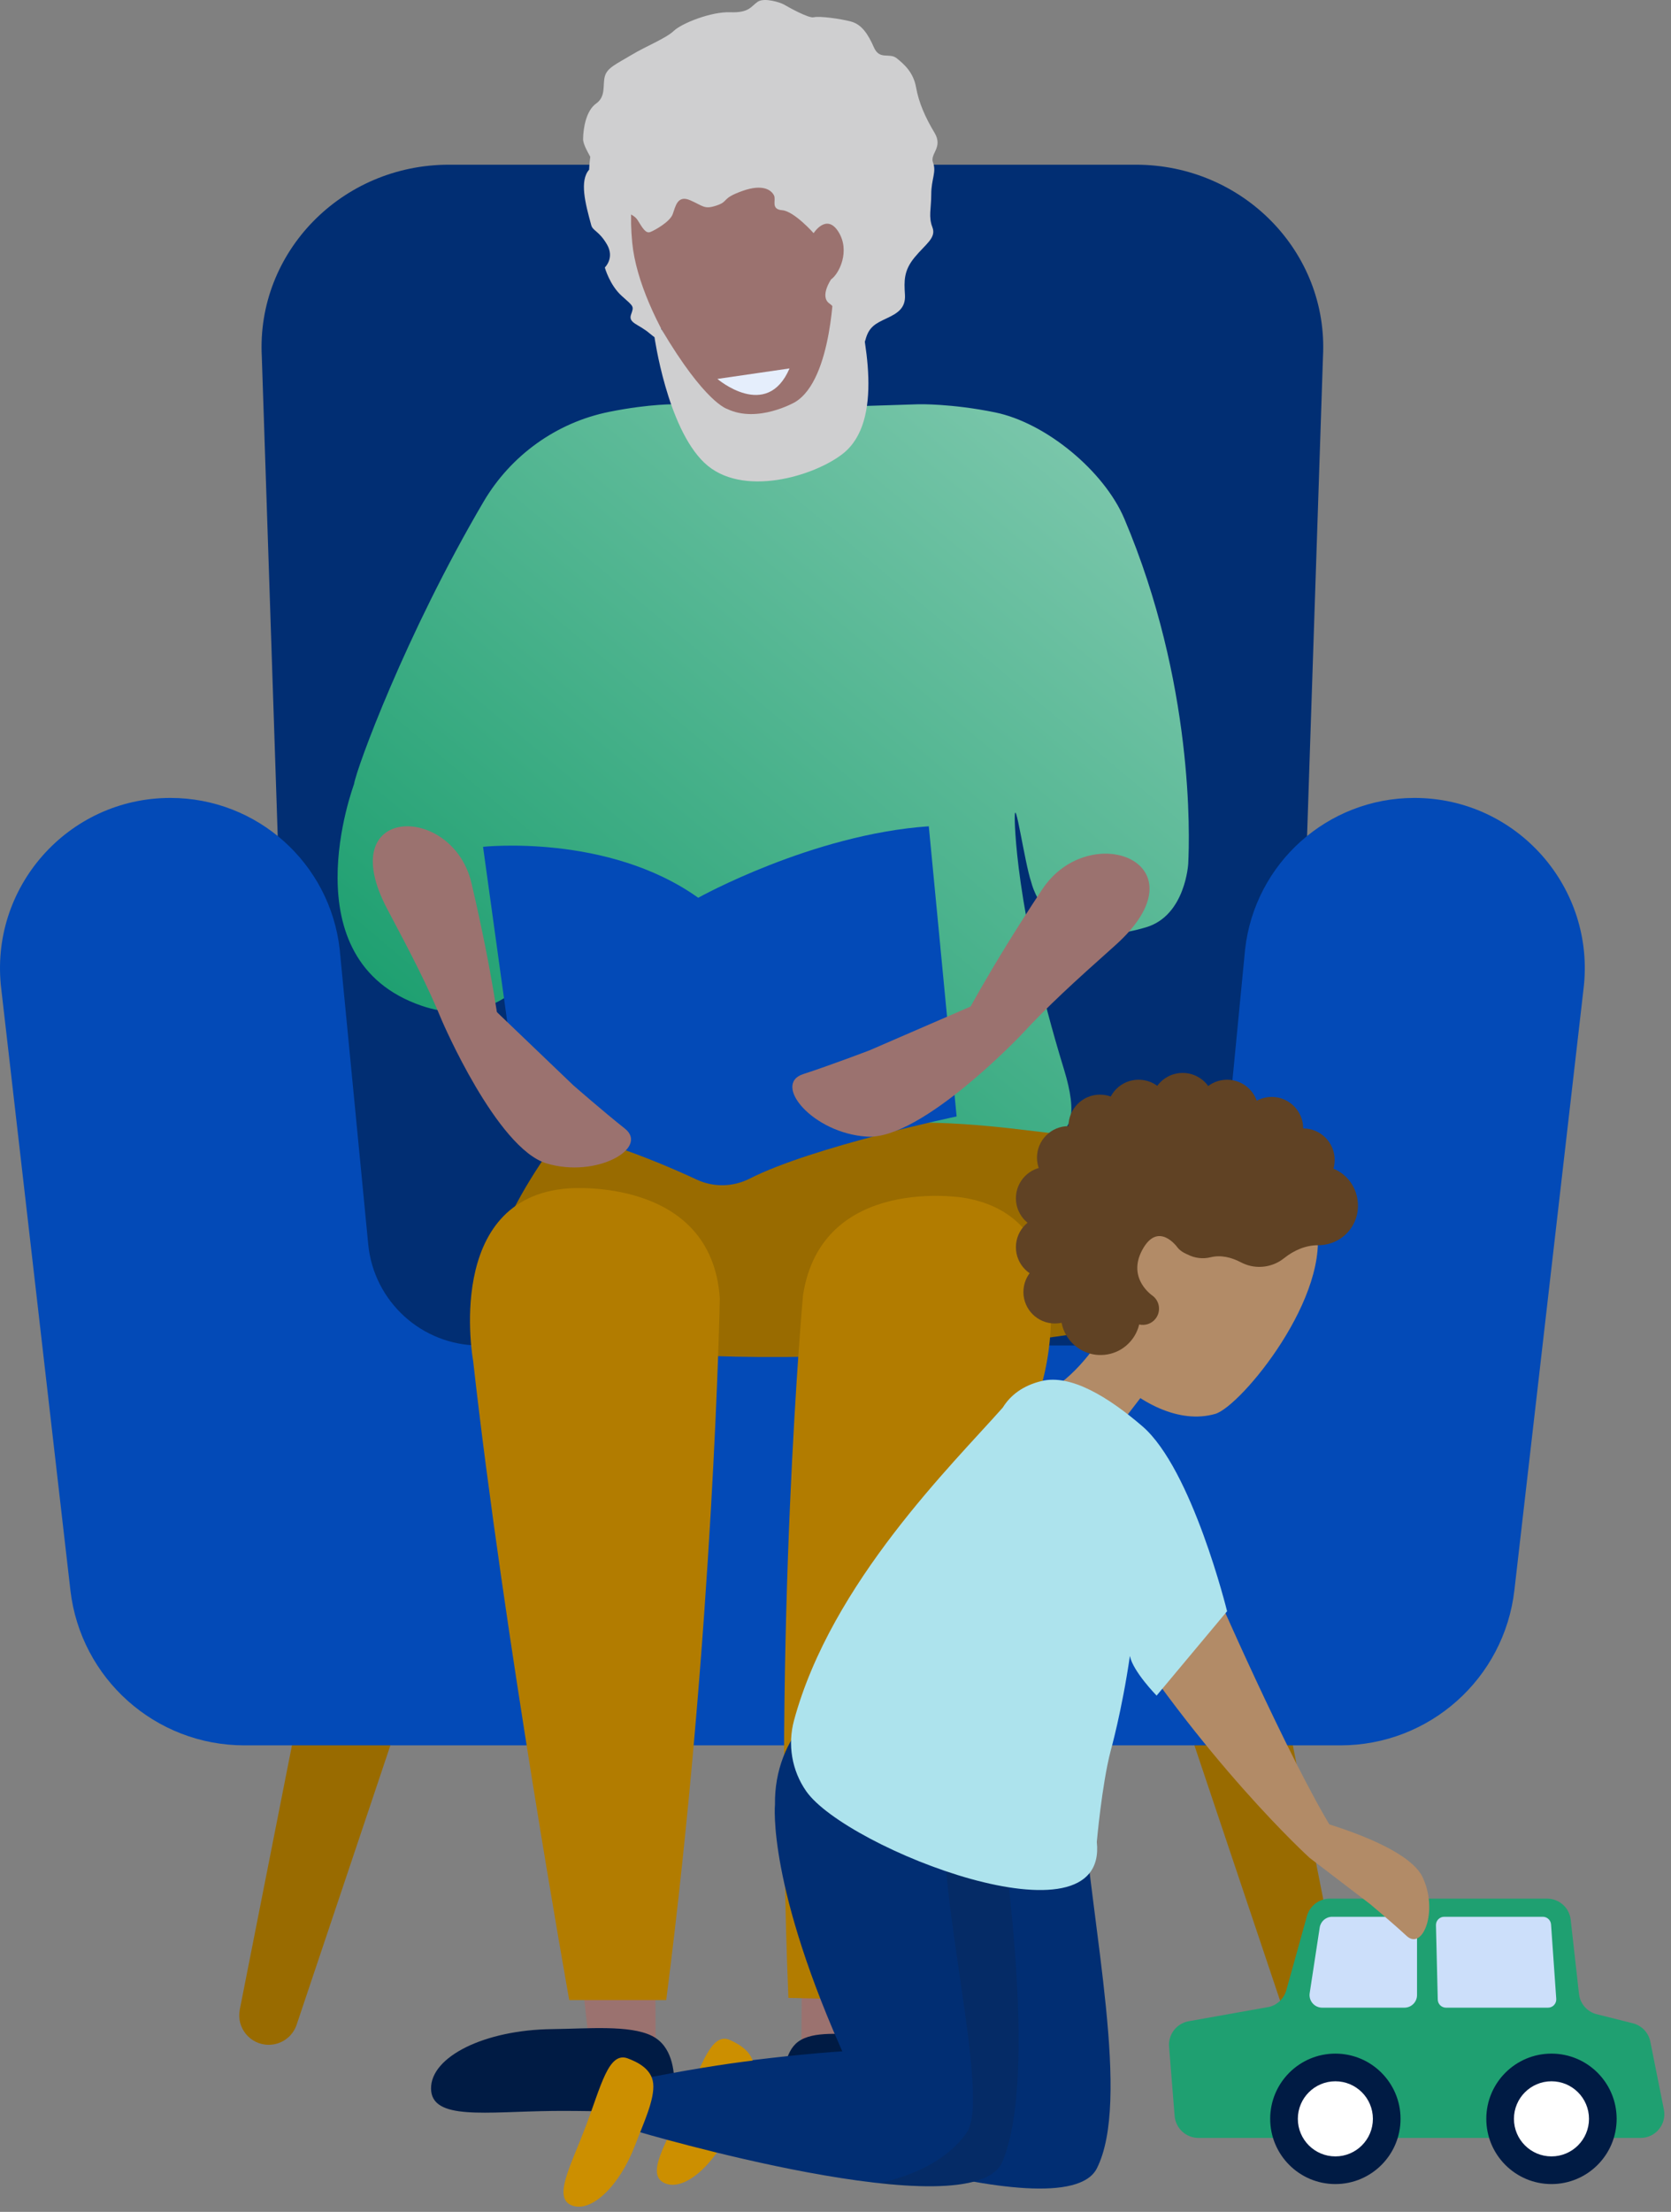 <svg width="220" height="291" viewBox="0 0 220 291" fill="none" xmlns="http://www.w3.org/2000/svg">
<rect x="0" y="0" width="220" height="291" fill="#808080" stroke="none"/>
<path fill-rule="evenodd" clip-rule="evenodd" d="M35.376 269.019C32.931 269.019 31.096 266.785 31.569 264.386L38.868 227.439H52.131L39.055 266.374C38.525 267.954 37.043 269.019 35.376 269.019H35.376Z" fill="#996B00"/>
<path fill-rule="evenodd" clip-rule="evenodd" d="M173.275 269.019H173.275C175.72 269.019 177.555 266.785 177.082 264.386L169.782 227.439H156.52L169.596 266.374C170.127 267.954 171.608 269.019 173.275 269.019H173.275Z" fill="#996B00"/>
<path fill-rule="evenodd" clip-rule="evenodd" d="M169.769 179.783H38.882L34.469 46.913C33.742 33.187 44.982 21.669 59.105 21.669H149.545C163.669 21.669 174.909 33.187 174.181 46.913L169.769 179.783Z" fill="#012E73"/>
<path fill-rule="evenodd" clip-rule="evenodd" d="M163.927 124.899L160.172 163.694C159.441 171.252 153.09 177.018 145.496 177.018H63.154C55.561 177.018 49.209 171.252 48.478 163.694L44.723 124.899C43.447 113.554 33.851 104.977 22.434 104.977C8.949 104.977 -1.487 116.789 0.174 130.171L9.268 209.203C10.607 220.84 20.459 229.624 32.173 229.624H176.477C188.191 229.624 198.044 220.84 199.382 209.203L208.476 130.171C210.137 116.789 199.701 104.977 186.217 104.977C174.8 104.977 165.204 113.554 163.927 124.899L163.927 124.899Z" fill="#034AB7"/>
<path fill-rule="evenodd" clip-rule="evenodd" d="M87.09 44.566C87.09 44.566 87.004 45.128 85.546 43.877C84.089 42.627 82.687 42.518 83.081 41.39C83.474 40.261 83.474 40.377 81.867 38.941C80.26 37.507 79.629 35.192 79.629 35.192C79.629 35.192 80.949 33.948 79.916 32.169C78.883 30.39 78.049 30.38 77.847 29.641C77.059 26.766 76.271 23.79 77.563 22.326C77.563 22.326 77.677 18.682 78.596 18.625C79.514 18.567 82.141 24.708 82.234 25.053C82.326 25.397 84.335 27.98 84.507 28.381C84.679 28.783 85.323 32.456 85.546 33.088C85.769 33.719 86.631 37.679 86.803 38.253C86.975 38.827 87.09 44.566 87.09 44.566L87.09 44.566Z" fill="#CFCFD0"/>
<path fill-rule="evenodd" clip-rule="evenodd" d="M115.781 255.976L113.92 272.814L105.504 270.422L105.6 253.464L115.781 255.976Z" fill="#9B726F"/>
<path fill-rule="evenodd" clip-rule="evenodd" d="M113.965 267.687C119.956 267.753 124.775 271.234 124.728 275.462C124.682 279.689 119.837 278.52 113.846 278.454C107.856 278.388 102.987 279.451 103.034 275.223C103.055 273.205 103.248 269.968 105.071 268.62C107.067 267.145 110.834 267.653 113.965 267.687V267.687Z" fill="#001B44"/>
<path fill-rule="evenodd" clip-rule="evenodd" d="M76.053 255.187L77.914 272.025L86.329 269.633L86.234 252.675L76.053 255.187Z" fill="#9B726F"/>
<path fill-rule="evenodd" clip-rule="evenodd" d="M72.691 266.955C63.841 267.052 56.704 270.558 56.75 274.786C56.797 279.014 63.959 277.818 72.809 277.721C81.659 277.624 88.846 278.662 88.8 274.434C88.777 272.416 88.51 269.179 85.824 267.841C82.883 266.376 77.317 266.904 72.691 266.955V266.955Z" fill="#001B44"/>
<path fill-rule="evenodd" clip-rule="evenodd" d="M75.419 147.311C75.419 147.311 60.841 164.528 64.744 174.974C64.744 174.974 93.998 182.851 143.568 175.182C143.568 175.182 152.942 162.61 138.369 146.684L75.419 147.311Z" fill="#996B00"/>
<path fill-rule="evenodd" clip-rule="evenodd" d="M87.714 263.139H74.946C74.946 263.139 66.33 215.106 62.295 179.063C62.295 179.063 58.339 157.556 74.824 156.347C74.824 156.347 93.682 154.728 94.768 170.798C94.768 170.798 93.978 214.345 87.714 263.139Z" fill="#B27C00"/>
<path fill-rule="evenodd" clip-rule="evenodd" d="M103.801 262.848L117.31 263.16C117.31 263.16 130.242 216.847 137.37 181.286C137.37 181.286 143.166 160.201 126.847 157.574C126.847 157.574 108.193 154.472 105.726 170.388C105.726 170.388 101.768 213.696 103.801 262.848Z" fill="#B27C00"/>
<path fill-rule="evenodd" clip-rule="evenodd" d="M150.909 121.989C156.075 120.439 156.439 113.632 156.439 113.632C156.631 109.935 157.179 89.823 148.027 68.245C145.365 61.968 137.694 55.62 131.014 54.256C125.248 53.078 120.945 53.185 120.945 53.185L109.307 53.557C109.244 53.559 109.179 53.559 109.116 53.556C107.641 53.487 106.293 53.458 105.041 53.459C103.017 53.403 100.711 53.325 98.039 53.185H89.14C89.14 53.185 85.675 53.082 80.195 54.186C73.255 55.583 67.243 59.916 63.656 66.019C53.388 83.489 46.929 101.095 46.611 103.158C46.593 103.278 37.887 126.303 55.513 132.321C68.087 136.615 73.69 122.341 73.69 122.341C72.592 132.719 72.593 134.965 72.592 140.817C72.591 147.919 71.587 148.812 74.773 148.688C86.348 148.238 97.615 149.84 111.824 148.172C122.628 146.902 132.65 148.425 138.089 149.046C141.08 149.387 141.922 146.684 140.088 140.707C133.535 119.357 133.598 107.644 133.598 107.644C133.588 104.28 134.894 113.476 135.752 115.996C135.832 116.228 137.887 125.896 150.909 121.989V121.989Z" fill="url(#paint0_linear_331_134)"/>
<path opacity="0.15" fill-rule="evenodd" clip-rule="evenodd" d="M101.26 56.197C101.26 56.197 106.813 54.357 110.608 48.709C110.608 48.709 112.92 58.176 101.521 59.144L101.26 56.197Z" fill="#1D1D1B"/>
<path fill-rule="evenodd" clip-rule="evenodd" d="M114.247 32.677C116.535 42.343 108.049 56.937 98.627 56.446C94.545 56.233 84.185 41.825 83.239 31.937C81.91 18.053 89.26 15.579 96.813 13.79C104.367 12.002 111.959 23.011 114.247 32.677V32.677Z" fill="#9B726F"/>
<path fill-rule="evenodd" clip-rule="evenodd" d="M103.947 48.471L94.449 49.852C94.449 49.852 100.963 55.416 103.947 48.471Z" fill="#E5EEFC"/>
<path fill-rule="evenodd" clip-rule="evenodd" d="M107.12 30.677C107.12 30.677 108.817 27.988 110.391 30.505C111.965 33.022 110.488 36.004 109.416 36.761C109.416 36.761 107.891 38.984 109.185 39.918C110.481 40.851 109.832 41.478 109.832 41.478C110.037 43.343 108.95 43.673 110.049 44.391C111.149 45.109 113.505 46.377 113.949 44.694C114.392 43.011 115.252 42.575 116.683 41.905C118.114 41.236 119.259 40.586 119.143 38.77C119.027 36.953 118.976 35.608 120.412 33.864C121.847 32.12 123.303 31.298 122.759 29.902C122.215 28.507 122.604 27.481 122.607 25.533C122.609 23.587 123.312 22.605 122.845 21.407C122.377 20.208 124.223 19.434 123.025 17.447C121.827 15.461 120.959 13.486 120.61 11.507C120.261 9.528 119.06 8.472 118.071 7.674C117.083 6.874 115.815 7.961 115.053 6.227C114.293 4.493 113.454 3.212 112.038 2.834C110.621 2.456 107.84 2.087 107.15 2.272C106.46 2.456 103.63 0.838 103.193 0.586C102.755 0.333 100.624 -0.359 99.755 0.234C98.887 0.827 98.639 1.712 96.147 1.612C93.654 1.513 89.779 3.052 88.715 4.059C87.65 5.067 85.087 6.052 83.1 7.251C81.114 8.448 79.95 8.902 79.633 10.041C79.316 11.18 79.815 12.678 78.489 13.618C77.163 14.558 76.795 16.831 76.768 18.281C76.741 19.729 79.557 22.82 79.12 24.598C78.684 26.376 80.232 26.957 80.855 27.391C81.477 27.825 83.277 27.884 83.956 28.974C84.634 30.063 85.03 30.758 85.633 30.52C86.238 30.282 88.185 29.186 88.56 28.194C88.934 27.202 89.153 25.593 90.889 26.355C92.624 27.116 92.723 27.587 94.367 27.029C96.011 26.471 94.906 26.142 97.709 25.134C100.512 24.125 101.576 25.064 101.898 25.7C102.22 26.336 101.415 27.526 102.99 27.659C104.564 27.791 107.12 30.677 107.12 30.677H107.12Z" fill="#CFCFD0"/>
<path fill-rule="evenodd" clip-rule="evenodd" d="M109.778 37.106C109.778 37.106 109.67 49.949 104.657 52.912C104.657 52.912 99.757 55.73 95.749 53.807C95.749 53.807 92.853 53.056 87.088 43.315L86.156 44.269C86.156 44.269 87.814 56.206 92.735 60.885C97.655 65.564 107.253 62.632 110.991 59.673C116.388 55.4 113.991 44.516 112.436 38.049L109.778 37.106Z" fill="#CFCFD0"/>
<path fill-rule="evenodd" clip-rule="evenodd" d="M91.926 118.111C91.926 118.111 106.91 109.764 122.283 108.708L125.946 146.883C125.946 146.883 106.939 150.868 98.708 155.058C96.527 156.168 93.975 156.232 91.754 155.202C86.072 152.566 75.484 148.176 68.742 148.566L63.596 111.409C63.596 111.409 80.016 109.624 91.926 118.111H91.926Z" fill="#034AB7"/>
<path fill-rule="evenodd" clip-rule="evenodd" d="M128.014 132.321L114.473 138.187C114.473 138.187 109.251 140.176 105.742 141.314C101.64 142.644 107.006 149.101 114.165 149.54C121.325 149.979 134.452 136.148 134.452 136.148L128.014 132.321Z" fill="#9B726F"/>
<path fill-rule="evenodd" clip-rule="evenodd" d="M137.214 117.011C130.039 127.831 126.375 135.037 126.375 135.037L134.452 136.148C137.99 132.319 141.343 129.263 146.8 124.398C158.998 113.524 143.469 107.58 137.214 117.011Z" fill="#9B726F"/>
<path fill-rule="evenodd" clip-rule="evenodd" d="M62.07 116.176C64.918 128.282 65.812 135.974 65.812 135.974L58.187 134.286C56.283 129.67 54.286 125.809 51.002 119.624C43.66 105.799 59.589 105.624 62.07 116.176Z" fill="#9B726F"/>
<path fill-rule="evenodd" clip-rule="evenodd" d="M65.244 132.988L75.457 142.761C75.457 142.761 79.486 146.284 82.26 148.473C85.504 151.032 78.536 155.048 71.958 153.061C65.381 151.075 58.188 134.286 58.188 134.286L65.244 132.988Z" fill="#9B726F"/>
<path fill-rule="evenodd" clip-rule="evenodd" d="M157.79 281.27H215.999C217.971 281.27 219.45 279.466 219.063 277.533L217.278 268.604C217.041 267.42 216.143 266.478 214.971 266.185L210.233 265C208.966 264.684 208.03 263.614 207.885 262.316L206.794 252.566C206.617 250.984 205.28 249.789 203.688 249.789H175.081C173.679 249.789 172.448 250.724 172.071 252.075L169.352 261.841C169.056 262.907 168.218 263.736 167.149 264.022L156.507 265.917C154.907 266.202 153.786 267.655 153.917 269.273L154.647 278.369C154.778 280.008 156.146 281.27 157.79 281.27H157.79Z" fill="#1FA071"/>
<path fill-rule="evenodd" clip-rule="evenodd" d="M175.811 287.341C180.55 287.341 184.392 283.499 184.392 278.76C184.392 274.021 180.55 270.179 175.811 270.179C171.072 270.179 167.23 274.021 167.23 278.76C167.23 283.499 171.072 287.341 175.811 287.341Z" fill="#001B44"/>
<path fill-rule="evenodd" clip-rule="evenodd" d="M204.262 287.341C209.001 287.341 212.843 283.499 212.843 278.76C212.843 274.021 209.001 270.179 204.262 270.179C199.523 270.179 195.682 274.021 195.682 278.76C195.682 283.499 199.523 287.341 204.262 287.341Z" fill="#001B44"/>
<path fill-rule="evenodd" clip-rule="evenodd" d="M173.75 253.585L172.431 262.223C172.278 263.228 173.056 264.134 174.072 264.134H184.902C185.819 264.134 186.563 263.391 186.563 262.474V253.836C186.563 252.919 185.819 252.176 184.902 252.176H175.392C174.571 252.176 173.874 252.774 173.75 253.585V253.585Z" fill="#CCDFFA"/>
<path fill-rule="evenodd" clip-rule="evenodd" d="M189.055 253.287L189.292 263.075C189.306 263.664 189.788 264.134 190.377 264.134H203.809C204.438 264.134 204.935 263.6 204.892 262.973L204.207 253.185C204.167 252.617 203.694 252.176 203.124 252.176H190.14C189.53 252.176 189.04 252.678 189.055 253.287H189.055Z" fill="#CCDFFA"/>
<path fill-rule="evenodd" clip-rule="evenodd" d="M204.263 283.701C206.991 283.701 209.203 281.489 209.203 278.76C209.203 276.031 206.991 273.819 204.263 273.819C201.534 273.819 199.322 276.031 199.322 278.76C199.322 281.489 201.534 283.701 204.263 283.701Z" fill="white"/>
<path fill-rule="evenodd" clip-rule="evenodd" d="M175.812 283.701C178.54 283.701 180.752 281.489 180.752 278.76C180.752 276.031 178.54 273.819 175.812 273.819C173.083 273.819 170.871 276.031 170.871 278.76C170.871 281.489 173.083 283.701 175.812 283.701Z" fill="white"/>
<path fill-rule="evenodd" clip-rule="evenodd" d="M96.535 278C96.535 278 139.954 294.152 144.417 285.262C148.879 276.372 143.805 254.084 142.388 236.159C142.388 236.159 119.806 218.838 113.199 236.356C113.199 236.356 115.142 246.975 124.187 270.929C124.187 270.929 123.804 267.832 97.015 271.301L96.535 278Z" fill="#012E73"/>
<path fill-rule="evenodd" clip-rule="evenodd" d="M96.3 279.868C93.915 285.062 89.97 288.349 87.488 287.209C85.008 286.07 87.596 282.16 89.981 276.967C92.366 271.773 93.644 267.262 96.126 268.401C97.31 268.944 99.149 269.953 99.231 271.889C99.322 274.01 97.546 277.153 96.3 279.868H96.3Z" fill="#CC8F00"/>
<path fill-rule="evenodd" clip-rule="evenodd" d="M172.41 244.417L180.413 250.529C180.413 250.529 183.338 252.978 185.183 254.689C187.342 256.691 189.402 251.344 187.279 246.933C185.156 242.522 172.546 239.307 172.546 239.307L172.41 244.417Z" fill="#B28B67"/>
<path fill-rule="evenodd" clip-rule="evenodd" d="M159.627 208.358C159.627 208.358 169.588 231.309 175.663 241.086L172.412 244.417C172.412 244.417 158.341 231.656 145.092 210.542L145.664 210.272L159.627 208.358" fill="#B28B67"/>
<path fill-rule="evenodd" clip-rule="evenodd" d="M83.717 280.362C83.717 280.362 128.124 293.558 131.979 284.387C135.833 275.217 133.761 253.018 131.141 235.229C131.141 235.229 121.757 225.066 115.21 223.348C108.574 221.606 101.9 228.518 102.032 237.389C102.032 237.389 100.943 248.106 111.579 271.397C111.579 271.397 110.24 268.383 83.745 273.646L83.717 280.362Z" fill="#012E73"/>
<path fill-rule="evenodd" clip-rule="evenodd" d="M83.608 282.243C81.577 287.585 77.862 291.129 75.31 290.159C72.758 289.189 75.078 285.115 77.109 279.772C79.139 274.43 80.111 269.843 82.663 270.813C83.881 271.276 85.783 272.158 85.996 274.085C86.229 276.194 84.669 279.45 83.608 282.243V282.243Z" fill="#CC8F00"/>
<path opacity="0.15" fill-rule="evenodd" clip-rule="evenodd" d="M115.631 287.214C123.735 288.104 130.57 287.742 131.981 284.388C135.835 275.217 133.763 253.019 131.143 235.23C131.143 235.23 130.376 232.839 126.34 234.476C119.982 237.053 131.03 275.032 127.321 280.501C123.612 285.97 115.631 287.214 115.631 287.214L115.631 287.214Z" fill="#1D1D1B"/>
<path fill-rule="evenodd" clip-rule="evenodd" d="M145.947 174.38C145.947 174.38 143.386 179.156 139.541 182.022L147.632 187.191L151.976 181.545L145.947 174.38Z" fill="#B28B67"/>
<path fill-rule="evenodd" clip-rule="evenodd" d="M104.54 226.333C109.456 208.198 125.456 192.61 132.022 185.185C133.034 183.549 134.689 182.277 137.155 181.685C140.967 180.771 145.898 183.768 150.403 187.643C156.96 193.283 161.555 211.979 161.555 211.979L152.277 223.078C152.277 223.078 149.168 219.911 148.759 217.866C147.703 225.122 146.216 230.385 146.216 230.385C145.068 234.813 144.403 242.331 144.403 242.331C145.934 256.67 111.404 243.198 106.142 235.654C104.248 232.939 103.674 229.528 104.54 226.333L104.54 226.333Z" fill="url(#paint1_linear_331_134)"/>
<path fill-rule="evenodd" clip-rule="evenodd" d="M138.017 165.385C138.825 175.157 150.556 188.7 159.988 186.018C163.338 185.066 175.529 170.33 173.228 160.799C170.489 149.452 163.052 144.22 153.329 145.486C143.606 146.753 136.906 151.957 138.017 165.385H138.017Z" fill="#B28B67"/>
<path fill-rule="evenodd" clip-rule="evenodd" d="M161.318 144.003C164.466 144.688 166.936 146.173 168.87 147.936C170.173 149.125 171.57 150.245 173.201 150.917C173.37 150.986 173.531 151.08 173.684 151.196C174.388 151.738 174.66 152.631 174.446 153.439C175.283 153.578 176.097 153.922 176.812 154.484C178.966 156.176 179.434 159.378 177.852 161.613C176.821 163.069 175.198 163.83 173.559 163.823C171.904 163.816 170.352 164.498 169.059 165.53C168.948 165.617 168.833 165.702 168.712 165.784C167.375 166.692 165.649 166.922 164.121 166.395C163.847 166.301 163.59 166.189 163.35 166.063C162.126 165.417 160.734 165.078 159.389 165.408C158.387 165.654 157.304 165.541 156.351 165.042C156.351 165.042 155.458 164.713 155.004 164.093C155.004 164.093 152.478 160.558 150.385 164.45C148.344 168.246 151.759 170.478 151.759 170.478C152.696 171.198 152.87 172.541 152.15 173.477C151.625 174.159 150.77 174.431 149.982 174.253C149.734 175.294 149.167 176.286 148.233 177.069C146.642 178.403 144.333 178.653 142.497 177.685C141.024 176.909 140.106 175.593 139.794 174.155C139.566 173.108 139.321 172.067 138.93 171.069C138.435 169.808 137.845 168.21 137.633 167.581C135.729 161.947 136.453 157.661 138.519 153.974C141.011 149.525 145.891 140.649 161.318 144.003L161.318 144.003Z" fill="#604224"/>
<path fill-rule="evenodd" clip-rule="evenodd" d="M138.886 174.123C141.176 174.123 143.032 172.267 143.032 169.978C143.032 167.688 141.176 165.832 138.886 165.832C136.596 165.832 134.74 167.688 134.74 169.978C134.74 172.267 136.596 174.123 138.886 174.123Z" fill="#604224"/>
<path fill-rule="evenodd" clip-rule="evenodd" d="M137.898 168.232C140.187 168.232 142.043 166.376 142.043 164.086C142.043 161.797 140.187 159.941 137.898 159.941C135.608 159.941 133.752 161.797 133.752 164.086C133.752 166.376 135.608 168.232 137.898 168.232Z" fill="#604224"/>
<path fill-rule="evenodd" clip-rule="evenodd" d="M137.898 161.795C140.187 161.795 142.043 159.939 142.043 157.65C142.043 155.36 140.187 153.504 137.898 153.504C135.608 153.504 133.752 155.36 133.752 157.65C133.752 159.939 135.608 161.795 137.898 161.795Z" fill="#604224"/>
<path fill-rule="evenodd" clip-rule="evenodd" d="M140.673 156.45C142.963 156.45 144.819 154.594 144.819 152.304C144.819 150.014 142.963 148.158 140.673 148.158C138.383 148.158 136.527 150.014 136.527 152.304C136.527 154.594 138.383 156.45 140.673 156.45Z" fill="#604224"/>
<path fill-rule="evenodd" clip-rule="evenodd" d="M144.82 152.304C147.109 152.304 148.965 150.448 148.965 148.158C148.965 145.869 147.109 144.013 144.82 144.013C142.53 144.013 140.674 145.869 140.674 148.158C140.674 150.448 142.53 152.304 144.82 152.304Z" fill="#604224"/>
<path fill-rule="evenodd" clip-rule="evenodd" d="M149.905 150.34C152.195 150.34 154.051 148.484 154.051 146.195C154.051 143.905 152.195 142.049 149.905 142.049C147.616 142.049 145.76 143.905 145.76 146.195C145.76 148.484 147.616 150.34 149.905 150.34Z" fill="#604224"/>
<path fill-rule="evenodd" clip-rule="evenodd" d="M155.706 149.447C157.996 149.447 159.852 147.59 159.852 145.301C159.852 143.011 157.996 141.155 155.706 141.155C153.417 141.155 151.561 143.011 151.561 145.301C151.561 147.59 153.417 149.447 155.706 149.447Z" fill="#604224"/>
<path fill-rule="evenodd" clip-rule="evenodd" d="M161.554 150.34C163.843 150.34 165.7 148.484 165.7 146.195C165.7 143.905 163.843 142.049 161.554 142.049C159.264 142.049 157.408 143.905 157.408 146.195C157.408 148.484 159.264 150.34 161.554 150.34Z" fill="#604224"/>
<path fill-rule="evenodd" clip-rule="evenodd" d="M167.429 152.606C169.718 152.606 171.575 150.75 171.575 148.46C171.575 146.17 169.718 144.314 167.429 144.314C165.139 144.314 163.283 146.17 163.283 148.46C163.283 150.75 165.139 152.606 167.429 152.606Z" fill="#604224"/>
<path fill-rule="evenodd" clip-rule="evenodd" d="M171.575 156.751C173.865 156.751 175.721 154.895 175.721 152.606C175.721 150.316 173.865 148.46 171.575 148.46C169.286 148.46 167.43 150.316 167.43 152.606C167.43 154.895 169.286 156.751 171.575 156.751Z" fill="#604224"/>
<defs>
<linearGradient id="paint0_linear_331_134" x1="69.502" y1="145.651" x2="141.521" y2="59.821" gradientUnits="userSpaceOnUse">
<stop stop-color="#1FA071"/>
<stop offset="1" stop-color="#79C6AA"/>
</linearGradient>
<linearGradient id="paint1_linear_331_134" x1="-6168.01" y1="236.678" x2="-6131.51" y2="200.185" gradientUnits="userSpaceOnUse">
<stop offset="0.01" stop-color="#31B8D2"/>
<stop offset="1" stop-color="#ADE3ED"/>
</linearGradient>
</defs>
</svg>
